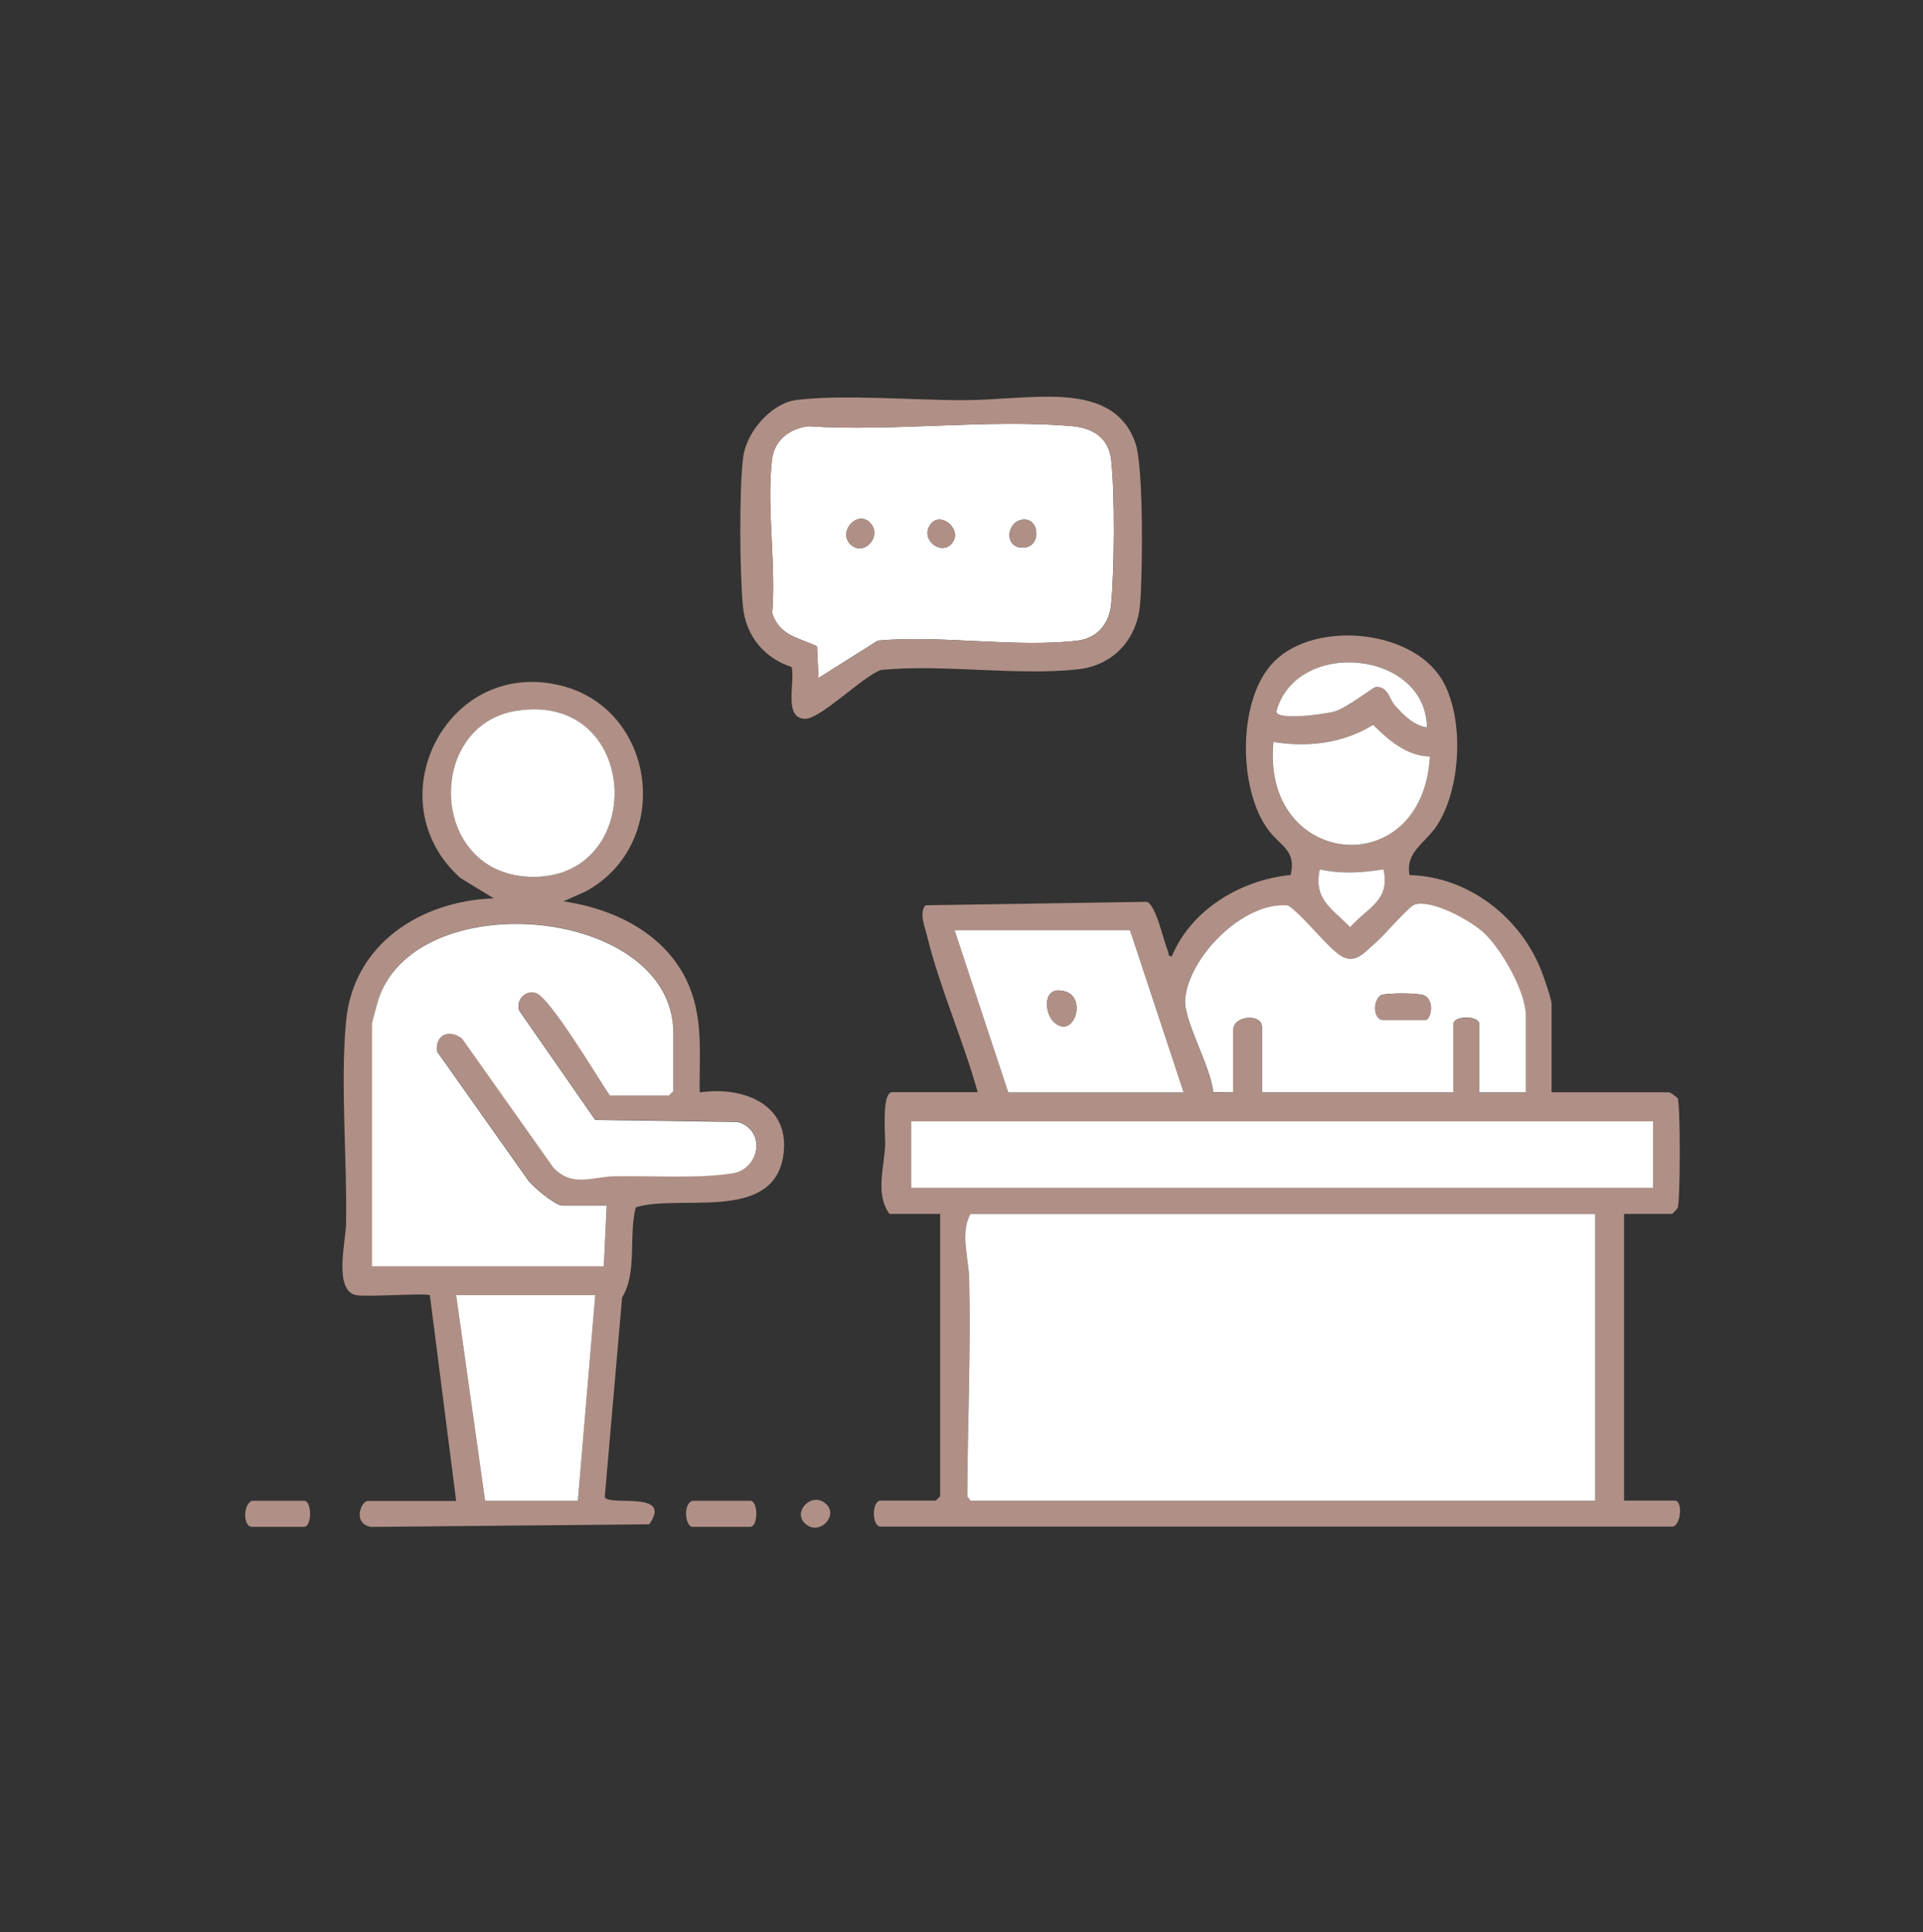 <svg width="200" height="201" viewBox="0 0 200 201" fill="none" xmlns="http://www.w3.org/2000/svg">
<rect x="0" y="0" width="200" height="201" fill="#333333" stroke="none"/>
<g id="Illustration Section">
<g id="&#227;&#130;&#176;&#227;&#131;&#171;&#227;&#131;&#188;&#227;&#131;&#151; 2">
<path id="&#227;&#131;&#153;&#227;&#130;&#175;&#227;&#130;&#191;&#227;&#131;&#188;" d="M101.69 113.624C100.2 108.254 97.73 102.724 96.42 97.354C96.19 96.424 95.58 94.994 96.24 94.164L119.27 93.804C120.22 94.094 121 97.804 121.44 98.864C121.56 99.154 121.47 99.554 121.88 99.464C123.89 94.614 129.06 91.514 134.23 91.014C134.87 88.434 133.11 87.974 131.89 86.304C128.74 82.034 128.66 72.574 132.59 68.734C136.99 64.454 147.26 65.504 150.17 71.044C152.27 75.044 151.92 81.854 149.56 85.694C148.34 87.684 146.12 88.544 146.6 91.024C152.78 91.184 158.24 95.484 160.39 101.184C160.62 101.784 161.37 103.974 161.37 104.424V113.614H173.58C173.73 113.614 174.29 114.064 174.48 114.214C174.78 114.704 174.77 125.034 174.48 125.654C174.41 125.794 173.93 126.264 173.88 126.264H168.91V156.084H174.19C175.05 156.084 174.83 158.794 173.89 158.794H91.6C90.65 158.794 90.65 156.084 91.6 156.084H97.33L97.78 155.634V126.264H92.5C91.03 124.224 91.94 121.464 92.06 119.194C92.11 118.234 91.64 113.604 92.8 113.604H101.69V113.624ZM148.42 75.664C148.33 67.634 134.82 66.344 132.76 74.014C132.84 74.984 137.86 74.274 138.78 74.014C140.17 73.614 142.79 71.464 143.14 71.454C144.38 71.414 144.51 72.744 145.11 73.404C146 74.384 147.04 75.464 148.43 75.664H148.42ZM148.71 78.684C146.29 78.644 144.42 77.004 142.79 75.394C139.74 77.304 135.95 77.764 132.43 77.174C131.13 90.334 147.96 91.964 148.7 78.684H148.71ZM143.89 90.424C141.69 90.784 139.45 90.924 137.26 90.424C136.58 93.564 138.54 94.494 140.42 96.444C142.23 94.384 144.62 93.714 143.89 90.424ZM158.67 113.624V105.644C158.67 103.184 156.13 98.744 154.31 97.054C152.95 95.794 148.96 93.564 147.13 94.104C146.47 94.304 143.86 97.394 143 98.124C141.91 99.034 140.89 100.294 139.51 99.494C138.13 98.694 135.56 95.274 133.94 94.204C129.31 93.754 123.54 99.584 123.23 103.994C123.07 106.224 125.98 111.084 126.14 113.614L128.22 113.644V107.164C128.22 105.614 131.23 105.404 131.23 106.864V113.644H151.12V106.564C151.12 105.614 153.83 105.614 153.83 106.564V113.644H158.65L158.67 113.624ZM123.1 113.624L117.52 96.754H99.28L104.86 113.624H123.1ZM171.93 116.634H94.76V123.564H171.93V116.634ZM165.9 126.274H100.94C99.84 128.114 100.75 130.954 100.8 133.034C100.98 140.574 100.63 148.154 100.6 155.654L100.94 156.094H165.9V126.274Z" fill="#B09086"/>
<path id="&#227;&#131;&#153;&#227;&#130;&#175;&#227;&#130;&#191;&#227;&#131;&#188;_2" d="M47.441 156.104L44.711 134.734C44.441 134.464 38.2 134.934 37.041 134.714C34.67 134.264 35.961 129.034 35.99 127.354C36.12 120.634 35.38 112.784 35.99 106.254C36.73 98.184 43.761 93.704 51.361 93.444L47.901 91.334C39.011 83.444 46.251 68.594 58.06 71.244C68.231 73.524 70.111 87.614 60.99 92.684L58.6 93.754C64.88 94.674 70.811 98.064 72.32 104.594C73.02 107.614 72.721 110.554 72.77 113.634C77.32 112.944 82.361 114.904 81.441 120.344C80.281 127.164 70.63 124.174 66.121 125.584C65.35 128.554 66.311 132.344 64.701 134.954L62.901 155.684C63.09 156.764 70.091 154.924 67.52 158.554L38.571 158.824C36.62 158.444 37.571 156.124 38.261 156.124H47.45L47.441 156.104ZM53.691 73.934C44.291 75.434 44.581 90.684 54.961 91.194C67.38 91.804 66.811 71.844 53.691 73.934ZM63.41 113.924H69.591L70.04 113.474V107.444C70.04 94.364 43.761 91.874 39.45 103.684C39.3 104.084 38.691 106.304 38.691 106.534V131.684H62.81L63.111 125.354H58.441C57.791 125.354 55.291 123.344 54.85 122.614L45.48 109.364C45.2 107.634 46.711 106.924 48.071 108.004L57.56 121.414C59.541 123.504 61.571 122.374 63.861 122.324C67.65 122.244 72.54 122.604 76.21 122.014C78.981 121.574 79.74 117.574 76.77 116.674L61.91 116.454L54.001 105.074C53.62 103.924 54.7 102.864 55.8 103.274C57.27 103.814 62.23 112.124 63.42 113.894L63.41 113.924ZM61.91 134.714H47.441L50.45 156.104H60.1L61.91 134.714Z" fill="#B09086"/>
<path id="&#227;&#131;&#153;&#227;&#130;&#175;&#227;&#130;&#191;&#227;&#131;&#188;_3" d="M72 156.104H78.03C78.87 156.104 78.87 158.814 78.03 158.814H72C71.32 158.814 70.97 156.514 72 156.104Z" fill="#B09086"/>
<path id="&#227;&#131;&#153;&#227;&#130;&#175;&#227;&#130;&#191;&#227;&#131;&#188;_4" d="M26.191 156.104H31.62C32.461 156.104 32.461 158.814 31.62 158.814H26.191C25.32 158.814 25.221 156.564 26.191 156.104Z" fill="#B09086"/>
<path id="&#227;&#131;&#153;&#227;&#130;&#175;&#227;&#130;&#191;&#227;&#131;&#188;_5" d="M85.95 156.474C87.23 157.734 85.12 159.844 83.69 158.434C82.41 157.174 84.52 155.064 85.95 156.474Z" fill="#B09086"/>
<path id="&#227;&#131;&#153;&#227;&#130;&#175;&#227;&#130;&#191;&#227;&#131;&#188;_6" d="M165.9 126.274V156.094H100.94L100.6 155.654C100.63 148.154 100.98 140.574 100.8 133.034C100.75 130.944 99.84 128.114 100.94 126.274H165.9Z" fill="white"/>
<path id="&#227;&#131;&#153;&#227;&#130;&#175;&#227;&#130;&#191;&#227;&#131;&#188;_7" d="M171.93 116.634H94.76V123.564H171.93V116.634Z" fill="white"/>
<path id="&#227;&#131;&#153;&#227;&#130;&#175;&#227;&#130;&#191;&#227;&#131;&#188;_8" d="M158.671 113.624H153.851V106.544C153.851 105.594 151.141 105.594 151.141 106.544V113.624H131.251V106.844C131.251 105.384 128.241 105.604 128.241 107.144V113.624L126.161 113.594C125.991 111.064 123.091 106.204 123.251 103.974C123.571 99.574 129.331 93.734 133.961 94.184C135.581 95.254 138.101 98.644 139.531 99.474C140.961 100.304 141.931 99.024 143.021 98.104C143.881 97.384 146.491 94.284 147.151 94.084C148.981 93.544 152.971 95.774 154.331 97.034C156.151 98.724 158.691 103.164 158.691 105.624V113.604L158.671 113.624ZM143.741 106.094H148.261C148.781 106.094 149.281 104.094 148.111 103.534C147.581 103.274 144.061 103.254 143.591 103.534C142.801 104.124 142.801 105.834 143.741 106.094Z" fill="white"/>
<path id="&#227;&#131;&#153;&#227;&#130;&#175;&#227;&#130;&#191;&#227;&#131;&#188;_9" d="M123.1 113.624H104.86L99.28 96.754H117.52L123.1 113.624ZM109.61 106.314C111.65 108.184 113.07 103.834 110.83 103.144C108.35 102.374 108.61 105.394 109.61 106.314Z" fill="white"/>
<path id="&#227;&#131;&#153;&#227;&#130;&#175;&#227;&#130;&#191;&#227;&#131;&#188;_10" d="M148.71 78.684C147.97 91.964 131.14 90.334 132.44 77.174C135.96 77.764 139.74 77.314 142.8 75.394C144.43 76.994 146.3 78.644 148.72 78.684H148.71Z" fill="white"/>
<path id="&#227;&#131;&#153;&#227;&#130;&#175;&#227;&#130;&#191;&#227;&#131;&#188;_11" d="M148.42 75.664C147.04 75.464 145.99 74.384 145.1 73.404C144.5 72.744 144.37 71.404 143.13 71.454C142.78 71.464 140.17 73.614 138.77 74.014C137.85 74.274 132.83 74.984 132.75 74.014C134.81 66.344 148.32 67.634 148.41 75.664H148.42Z" fill="white"/>
<path id="&#227;&#131;&#153;&#227;&#130;&#175;&#227;&#130;&#191;&#227;&#131;&#188;_12" d="M143.89 90.424C144.62 93.714 142.23 94.384 140.42 96.444C138.53 94.494 136.58 93.564 137.26 90.424C139.45 90.924 141.69 90.784 143.89 90.424Z" fill="white"/>
<path id="&#227;&#131;&#153;&#227;&#130;&#175;&#227;&#130;&#191;&#227;&#131;&#188;_13" d="M63.41 113.924C62.22 112.154 57.25 103.844 55.79 103.304C54.69 102.894 53.62 103.954 53.99 105.104L61.9 116.484L76.76 116.704C79.73 117.604 78.98 121.604 76.2 122.044C72.53 122.624 67.64 122.274 63.85 122.354C61.56 122.404 59.53 123.534 57.55 121.444L48.06 108.034C46.71 106.954 45.19 107.664 45.47 109.394L54.84 122.644C55.28 123.374 57.78 125.384 58.43 125.384H63.1L62.8 131.714H38.68V106.554C38.68 106.324 39.3 104.094 39.44 103.704C43.75 91.894 70.03 94.384 70.03 107.464V113.494L69.58 113.944H63.4L63.41 113.924Z" fill="white"/>
<path id="&#227;&#131;&#153;&#227;&#130;&#175;&#227;&#130;&#191;&#227;&#131;&#188;_14" d="M61.91 134.714L60.1 156.104H50.45L47.44 134.714H61.91Z" fill="white"/>
<path id="&#227;&#131;&#153;&#227;&#130;&#175;&#227;&#130;&#191;&#227;&#131;&#188;_15" d="M53.691 73.934C66.82 71.844 67.38 91.794 54.961 91.194C44.581 90.684 44.291 75.434 53.691 73.934Z" fill="white"/>
<path id="&#227;&#131;&#153;&#227;&#130;&#175;&#227;&#130;&#191;&#227;&#131;&#188;_16" d="M85.12 70.544L84.97 67.225C83.06 66.325 81.04 66.124 80.31 63.755C80.73 58.734 79.7 52.684 80.29 47.794C80.53 45.764 82.15 44.565 84.06 44.334C92.91 44.925 102.77 43.554 111.5 44.325C113.63 44.514 115.29 45.514 115.56 47.794C115.96 51.094 115.9 59.505 115.56 62.874C115.37 64.855 114.14 66.385 112.09 66.635C105.71 67.404 97.85 66.034 91.3 66.635L85.11 70.534L85.12 70.544ZM90.47 54.355C89.12 52.984 87.01 55.455 88.56 56.715C89.95 57.855 91.8 55.694 90.47 54.355ZM98.91 56.614C100.26 55.245 97.96 53.184 96.87 54.425C95.55 55.934 97.72 57.815 98.91 56.614ZM106.41 54.044C104.68 54.205 104.37 56.965 106.36 56.965C108.35 56.965 108.15 53.885 106.41 54.044Z" fill="white"/>
<path id="&#227;&#131;&#153;&#227;&#130;&#175;&#227;&#130;&#191;&#227;&#131;&#188;_17" d="M143.741 106.094C142.801 105.824 142.801 104.114 143.591 103.534C144.061 103.254 147.591 103.284 148.111 103.534C149.281 104.104 148.781 106.094 148.261 106.094H143.741Z" fill="#B09086"/>
<path id="&#227;&#131;&#153;&#227;&#130;&#175;&#227;&#130;&#191;&#227;&#131;&#188;_18" d="M109.611 106.314C108.611 105.394 108.351 102.374 110.831 103.144C113.071 103.834 111.651 108.194 109.611 106.314Z" fill="#B09086"/>
<path id="&#227;&#131;&#153;&#227;&#130;&#175;&#227;&#130;&#191;&#227;&#131;&#188;_19" d="M106.411 54.044C108.151 53.884 108.341 56.964 106.361 56.964C104.381 56.964 104.681 54.204 106.411 54.044Z" fill="#B09086"/>
<g id="&#227;&#130;&#176;&#227;&#131;&#171;&#227;&#131;&#188;&#227;&#131;&#151; 7">
<path id="&#227;&#131;&#153;&#227;&#130;&#175;&#227;&#130;&#191;&#227;&#131;&#188;_20" d="M82.35 69.384C79.5 68.474 77.58 66.154 77.28 63.154C76.93 59.704 76.86 50.874 77.3 47.514C77.64 44.944 80.2 41.934 82.84 41.604C87.79 41.004 95.1 41.644 100.34 41.624C103.45 41.614 107.14 41.144 110.26 41.294C113.78 41.474 116.88 42.514 118.1 46.134C118.95 48.634 118.84 59.774 118.57 62.854C118.26 66.524 115.78 69.224 112.08 69.624C105.68 70.314 98.16 69.054 91.64 69.684C89.74 70.324 85.37 74.784 83.73 74.764C81.44 74.744 82.73 70.894 82.33 69.364L82.35 69.384ZM85.12 70.544L91.31 66.644C97.85 66.034 105.72 67.404 112.1 66.644C114.16 66.394 115.38 64.864 115.57 62.884C115.9 59.504 115.96 51.104 115.57 47.804C115.3 45.524 113.64 44.524 111.51 44.334C102.78 43.564 92.92 44.934 84.07 44.344C82.16 44.574 80.54 45.774 80.3 47.804C79.71 52.694 80.74 58.744 80.32 63.764C81.05 66.134 83.07 66.334 84.98 67.234L85.13 70.554L85.12 70.544Z" fill="#B09086"/>
<path id="&#227;&#131;&#153;&#227;&#130;&#175;&#227;&#130;&#191;&#227;&#131;&#188;_21" d="M90.471 54.354C91.79 55.694 89.951 57.854 88.561 56.714C87.01 55.444 89.121 52.984 90.471 54.354Z" fill="#B09086"/>
<path id="&#227;&#131;&#153;&#227;&#130;&#175;&#227;&#130;&#191;&#227;&#131;&#188;_22" d="M98.911 56.614C97.721 57.814 95.55 55.934 96.871 54.424C97.951 53.184 100.261 55.244 98.911 56.614Z" fill="#B09086"/>
</g>
</g>
</g>
</svg>

